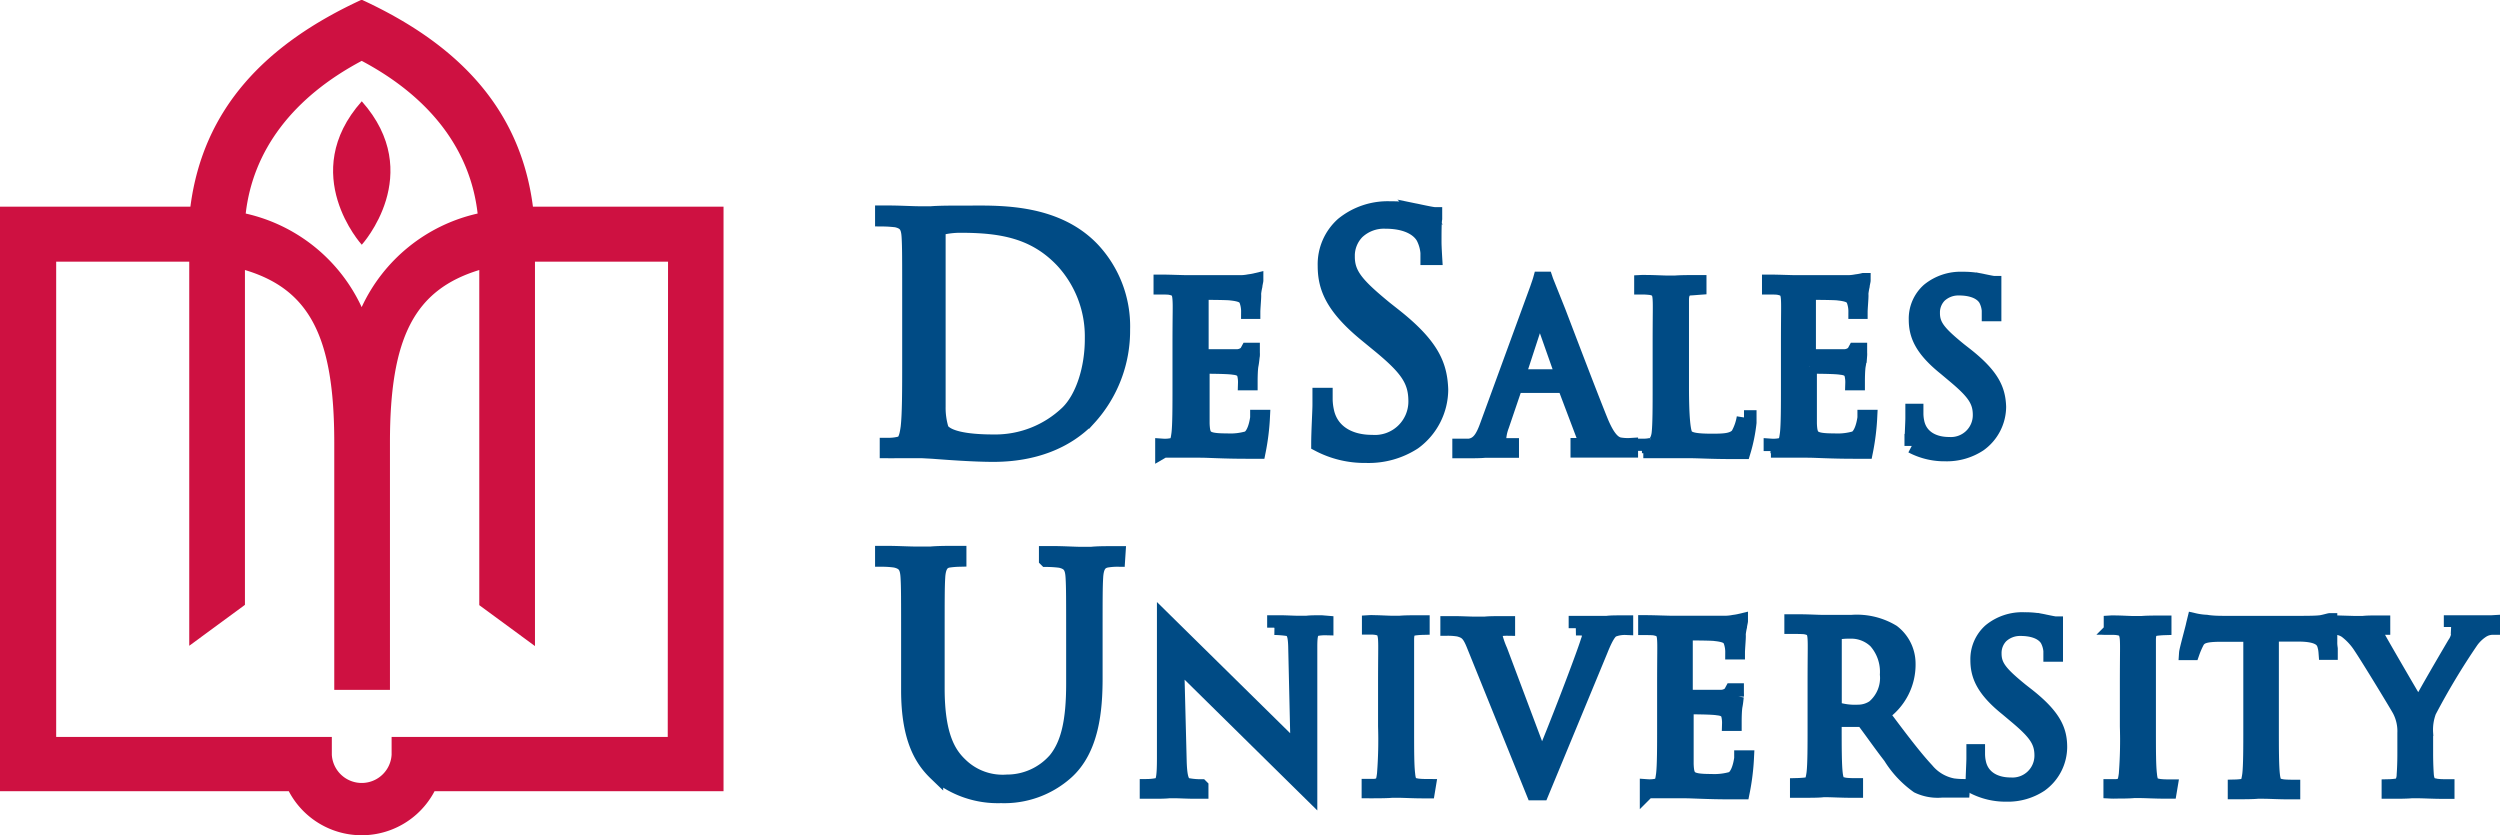 <svg id="Layer_1" data-name="Layer 1" xmlns="http://www.w3.org/2000/svg" viewBox="0 0 257.21 85.95"><defs><style>.cls-1{fill:#ce1141;}.cls-2{fill:#004b85;stroke:#004b85;stroke-width:1.5px;}</style></defs><title>logostkcDIGITAL</title><path class="cls-1" d="M233.05,375c-1.3-10.08-7.69-16.72-17.62-21.29-9.92,4.57-16.31,11.21-17.62,21.29h-19.6v60.14h29.72a8.47,8.47,0,0,0,15,0h29.73V375Zm-17.62-15c7.08,3.76,11.19,9.18,11.93,15.71a17.34,17.34,0,0,0-11.93,9.63,17.34,17.34,0,0,0-11.93-9.63C204.25,369.18,208.36,363.76,215.44,360Zm31.49,69.56H218.51v1.83a3.08,3.08,0,0,1-6.15,0v-1.83H184V380.66h13.69v39.52l5.73-4.21V381.52c6.68,2,9.19,6.93,9.19,17.73v25.47h5.73V399.25c0-10.8,2.52-15.69,9.19-17.73V416l5.73,4.21V380.66h13.69Z" transform="translate(-178.22 -353.74)"/><path class="cls-1" d="M215.44,364.16c6.64,7.47,0,14.76,0,14.76S208.8,371.63,215.44,364.16Z" transform="translate(-178.22 -353.74)"/><path class="cls-2" d="M360.42,400.08c.28,0,1.37,0,2,0l.82,0h.08l.87,0c.88,0,2.36.11,4.74.11l1.24,0a23.93,23.93,0,0,0,.44-3.54h-.54l0,.07c-.14,1-.47,1.89-1,2.12a6.44,6.44,0,0,1-2.14.24c-2.24,0-2.47-.31-2.53-1.76,0-.34,0-1.81,0-2.88v-3a.08.08,0,0,1,0,0h0c.38,0,2.63,0,3.24.11.8.08,1,.41,1.09.72a3.39,3.39,0,0,1,.09.88h.52c0-.07,0-.13,0-.2s0-1.17.09-1.63.1-.79.14-1a1.8,1.8,0,0,0,0-.28s0-.26,0-.29h-.48s-.14.26-.17.29l0,0a1.45,1.45,0,0,1-1,.38c-.38,0-2.13,0-3.62,0h0v-6.58h0c.27,0,2.73,0,3.1.07,1.19.13,1.37.4,1.53.71a3.3,3.3,0,0,1,.21,1.18h.48c0-.21.06-1,.08-1.38s0-.39,0-.46a6.15,6.15,0,0,1,.13-.79c0-.12.1-.52.1-.59a6.43,6.43,0,0,1-.72.13,4.76,4.76,0,0,1-.83.09c-.51,0-5,0-5.2,0H363c-.49,0-1.92-.06-2.69-.06h-.06v.55c.21,0,.91,0,1.05.06.72.15.86.49.9,1.2s0,1.36,0,4.9v4c0,2.13,0,4-.11,4.92-.1.71-.13.93-.57,1.16a3.63,3.63,0,0,1-1.1.09h0v.53Z" transform="translate(-178.22 -353.74)"/><path class="cls-2" d="M297.94,400.08c.28,0,1.37,0,2,0l.82,0h.08l.87,0c.88,0,2.36.11,4.74.11l1.24,0a23.91,23.91,0,0,0,.44-3.54h-.54v.07c-.14,1-.47,1.89-1,2.12a6.44,6.44,0,0,1-2.14.24c-2.24,0-2.47-.31-2.53-1.76,0-.34,0-1.81,0-2.88v-3a.07.07,0,0,1,0,0h0c.38,0,2.63,0,3.24.11.8.08,1,.41,1.09.72a3.35,3.35,0,0,1,.09.88h.52c0-.07,0-.13,0-.2s0-1.17.09-1.63.1-.79.14-1a1.83,1.83,0,0,0,0-.28s0-.26,0-.29h-.48s-.14.26-.17.29l0,0a1.46,1.46,0,0,1-1,.38c-.38,0-2.13,0-3.62,0h0v-6.58h0c.27,0,2.73,0,3.1.07,1.19.13,1.37.4,1.53.71a3.28,3.28,0,0,1,.21,1.18h.48c0-.21.06-1,.08-1.38s0-.39,0-.46a6.33,6.33,0,0,1,.13-.79c0-.12.1-.52.1-.59a6.43,6.43,0,0,1-.72.13,4.75,4.75,0,0,1-.83.09c-.51,0-5,0-5.2,0h-.3c-.49,0-1.92-.06-2.69-.06h-.06v.55c.21,0,.91,0,1.05.06.72.15.85.49.9,1.2s0,1.36,0,4.9v4c0,2.13,0,4-.11,4.92-.1.71-.13.93-.57,1.16a3.62,3.62,0,0,1-1.1.09h0v.53Z" transform="translate(-178.22 -353.74)"/><path class="cls-2" d="M290.56,379.34c-3.63-3.75-9.1-3.72-12.36-3.7h-.61c-1.34,0-2.73,0-3.57.07l-.77,0-.43,0c-.69,0-2.12-.08-3.21-.08H269v.66a13,13,0,0,1,1.43.09c1,.22,1.24.71,1.3,1.74s.06,1.93.06,6.94v5.66c0,3.14,0,5.62-.16,7-.14,1-.31,1.57-.85,1.68a4.77,4.77,0,0,1-.94.13l-.36,0v.6a8.5,8.5,0,0,0,.88,0c.69,0,1.25,0,2,0l.69,0,1.11.06c1.47.11,4.2.32,6.26.32,4.09,0,7.49-1.29,9.82-3.73a13.35,13.35,0,0,0,3.5-9.14A11.56,11.56,0,0,0,290.56,379.34Zm-2.5,16.85a10.73,10.73,0,0,1-7.58,3c-3,0-4.82-.42-5.38-1.24a7.54,7.54,0,0,1-.34-2.39c0-.59,0-3.53,0-7v-4c0-2.43,0-5.76,0-6.85,0-.32.07-.44.32-.55a8.53,8.53,0,0,1,2-.22c4.21,0,7.6.61,10.44,3.6a11.47,11.47,0,0,1,3.06,8C290.6,391.69,289.6,394.68,288.06,396.19Z" transform="translate(-178.22 -353.74)"/><path class="cls-2" d="M321.64,386.18l-.9-.71c-2.91-2.39-3.88-3.49-3.88-5.32a3.51,3.51,0,0,1,1-2.55,4,4,0,0,1,2.87-1.08c2.73,0,3.66,1.15,3.93,1.65a4.2,4.2,0,0,1,.45,1.57s0,.5,0,.52h.74s-.07-1.15-.07-1.61c0-1,0-2,.07-2.41,0-.12,0-.4,0-.44-.23,0-.92-.15-1.55-.28a12.63,12.63,0,0,0-3-.32,7.31,7.31,0,0,0-4.93,1.63,5.5,5.5,0,0,0-1.83,4.27c0,2.16.72,4.19,4.22,7.06l1.45,1.19c2.87,2.37,3.66,3.6,3.66,5.71a4.19,4.19,0,0,1-4.49,4.17c-2.51,0-4.25-1.2-4.66-3.2a6.1,6.1,0,0,1-.14-1.17s0-.44,0-.47H314c0,.08,0,.53,0,.61l0,.39c0,.65-.13,2.76-.13,4.06a10.19,10.19,0,0,0,4.9,1.17,8.54,8.54,0,0,0,4.92-1.37,6.76,6.76,0,0,0,2.78-5.43C326.38,391.34,325.6,389.3,321.64,386.18Z" transform="translate(-178.22 -353.74)"/><path class="cls-2" d="M380.45,390.23l-.64-.5c-2.07-1.69-2.75-2.47-2.75-3.77a2.49,2.49,0,0,1,.7-1.81,2.83,2.83,0,0,1,2-.76c1.94,0,2.59.82,2.78,1.17a3,3,0,0,1,.32,1.11s0,.35,0,.37h.52s0-.82,0-1.14c0-.68,0-1.4,0-1.71,0-.09,0-.29,0-.31-.16,0-.65-.11-1.1-.2a9,9,0,0,0-2.14-.23,5.18,5.18,0,0,0-3.49,1.16,3.9,3.9,0,0,0-1.3,3c0,1.53.51,3,3,5l1,.84c2,1.68,2.59,2.55,2.59,4a3,3,0,0,1-3.18,3c-1.78,0-3-.85-3.3-2.26a4.33,4.33,0,0,1-.1-.83s0-.31,0-.33H375c0,.06,0,.37,0,.43l0,.28c0,.46-.09,2-.09,2.88a7.2,7.2,0,0,0,3.47.83,6.06,6.06,0,0,0,3.49-1,4.79,4.79,0,0,0,2-3.85C383.81,393.89,383.26,392.44,380.45,390.23Z" transform="translate(-178.22 -353.74)"/><path class="cls-2" d="M347.29,400.13c.34,0,1.54,0,2,0l.77,0h.16c.51,0,1,0,1.71,0,1.06,0,2.38.09,4.38.09h1.27a16.62,16.62,0,0,0,.61-3s0-.49,0-.53h-.54a5.36,5.36,0,0,1-.62,1.78c-.49.6-1.38.64-2.67.64-1.81,0-2.33-.17-2.65-.49s-.47-2-.47-5.13v-4c0-3.54,0-4.18,0-4.9s.24-1.1.8-1.2c.22,0,.86-.06,1-.07v-.53h-.48c-.48,0-1.45,0-2,.05h-.72c-.49,0-1.5-.06-2.27-.06a4.54,4.54,0,0,0-.47,0v.51h0a7.44,7.44,0,0,1,1,.06c.72.15.86.49.9,1.2s0,1.36,0,4.9v4c0,2.13,0,4-.11,4.92-.1.71-.4,1.09-.76,1.16a3.36,3.36,0,0,1-.66.09h-.32v.51" transform="translate(-178.22 -353.74)"/><path class="cls-2" d="M344.79,399.48c-.5-.14-1.11-.55-1.89-2.46-1-2.46-3.08-7.93-4.33-11.2l-1-2.5c-.16-.41-.24-.58-.34-.88h-.53c-.08.29-.16.5-.33,1l-5.16,14.11c-.44,1.21-.88,1.94-1.82,2.07-.17,0-.8,0-1,0v.52H329c.72,0,1.52,0,2-.05l.52,0,.58,0c.39,0,.87,0,1.2,0h.45v-.52h-.56a.9.9,0,0,1-.62-.22.45.45,0,0,1-.14-.33,4.67,4.67,0,0,1,.31-1.49l1.36-4c0-.1.09-.11.13-.11h4.88c.06,0,.08,0,.11.08l2.11,5.58c.06.15.1.25,0,.38a.29.29,0,0,1-.16.09l-.62,0v.52l1.23,0c1,0,2.28,0,3.57,0H346v-.52A5,5,0,0,1,344.79,399.48Zm-5.92-7h-4.34c-.07,0-.11,0-.07-.16l2-6.13q.17-.51.34,0l2.16,6.13C339,392.45,339,392.51,338.87,392.51Z" transform="translate(-178.22 -353.74)"/><path class="cls-2" d="M347.74,435.12c.28,0,1.37,0,2,0l.82,0h.08l.87,0c.88,0,2.36.11,4.74.11l1.24,0a24,24,0,0,0,.44-3.54h-.54l0,.07c-.14,1-.47,1.89-1,2.12a6.47,6.47,0,0,1-2.14.24c-2.24,0-2.47-.31-2.53-1.76,0-.34,0-1.81,0-2.88v-3a.07.07,0,0,1,0,0h0c.38,0,2.63,0,3.24.11.8.08,1,.41,1.09.72a3.38,3.38,0,0,1,.09.88h.52c0-.07,0-.13,0-.2s0-1.17.09-1.63.1-.79.14-1a1.81,1.81,0,0,0,0-.28s0-.26,0-.29h-.48s-.14.26-.16.29l0,0a1.45,1.45,0,0,1-1,.38c-.38,0-2.13,0-3.62,0h0v-6.58h0c.27,0,2.73,0,3.1.07,1.19.13,1.37.4,1.53.71a3.29,3.29,0,0,1,.21,1.18H357c0-.21.06-1,.08-1.38s0-.39,0-.46a6.11,6.11,0,0,1,.13-.79c0-.12.1-.52.1-.59a6.31,6.31,0,0,1-.72.13,4.81,4.81,0,0,1-.83.09c-.51,0-5,0-5.2,0h-.3c-.49,0-1.92-.06-2.69-.06h-.06v.55c.21,0,.91,0,1.05.06.72.15.86.49.9,1.2s0,1.36,0,4.9v4c0,2.13,0,4-.11,4.92-.1.71-.13.93-.57,1.16a3.6,3.6,0,0,1-1.1.09h0v.52Z" transform="translate(-178.22 -353.74)"/><path class="cls-2" d="M313,435.33" transform="translate(-178.22 -353.74)"/><path class="cls-2" d="M386.79,425.26l-.64-.5c-2.07-1.69-2.75-2.47-2.75-3.77a2.49,2.49,0,0,1,.7-1.81,2.84,2.84,0,0,1,2-.76c1.94,0,2.59.82,2.78,1.17a3,3,0,0,1,.32,1.11s0,.35,0,.37h.52s0-.82,0-1.14c0-.68,0-1.4,0-1.71,0-.09,0-.29,0-.31-.16,0-.65-.11-1.1-.2a9,9,0,0,0-2.14-.23,5.18,5.18,0,0,0-3.49,1.16,3.9,3.9,0,0,0-1.3,3c0,1.53.51,3,3,5l1,.84c2,1.68,2.59,2.55,2.59,4a3,3,0,0,1-3.18,3c-1.78,0-3-.85-3.3-2.27a4.33,4.33,0,0,1-.1-.83s0-.31,0-.33h-.42c0,.06,0,.37,0,.43l0,.28c0,.46-.09,2-.09,2.88a7.22,7.22,0,0,0,3.47.83,6.06,6.06,0,0,0,3.49-1,4.8,4.8,0,0,0,2-3.85C390.15,428.92,389.6,427.47,386.79,425.26Z" transform="translate(-178.22 -353.74)"/><path class="cls-2" d="M293.27,410.68h-.63c-.65,0-1.55,0-2.14.07l-.56,0-.45,0c-.66,0-1.89-.08-3-.08h-.63v.65a11.59,11.59,0,0,1,1.44.09c1,.22,1.24.71,1.3,1.74s.06,1.93.06,6.94v4c0,3.88-.55,6.21-1.84,7.81a6.62,6.62,0,0,1-5,2.28,6.21,6.21,0,0,1-4.78-1.74c-1.18-1.12-2.38-2.93-2.38-7.87v-4.5c0-5,0-5.91.06-6.94s.35-1.62,1.1-1.74a9.09,9.09,0,0,1,1.08-.09v-.65h-.55c-.63,0-1.64,0-2.38.07l-.8,0-.68,0c-.75,0-2-.07-3-.07H269v.65a9.54,9.54,0,0,1,1.32.09c1,.22,1.24.71,1.3,1.74s.06,1.93.06,6.94v4.7c0,5.16,1.51,7.27,2.83,8.54a9.9,9.9,0,0,0,6.7,2.31,9.58,9.58,0,0,0,6.7-2.41c2.65-2.36,3-6.42,3-9.7v-3.44c0-5,0-5.91.06-6.94s.34-1.59,1.1-1.74a6.49,6.49,0,0,1,1.16-.09Z" transform="translate(-178.22 -353.74)"/><path class="cls-2" d="M309,426" transform="translate(-178.22 -353.74)"/><path class="cls-2" d="M314.18,417.79c-.62,0-1.16,0-1.52.05l-.41,0-.49,0c-.47,0-1.19-.05-1.87-.05h-.55v.53a10.24,10.24,0,0,1,1.37.11c.61.16.78.58.8,2.06l.24,10.52L298,417.47l0,14.26c0,2.08-.12,2.65-.6,2.78a5.75,5.75,0,0,1-1.17.13v.53h.45c.71,0,1.39,0,1.8-.05l.38,0h.33c.43,0,1.15.05,2.07.05l.54,0v-.51a7.42,7.42,0,0,1-1.43-.13c-.5-.15-.76-.58-.81-2.53l-.26-10.17L313,435.33l0-15c0-1.36.1-1.78.76-1.92a5,5,0,0,1,.9-.06h0v-.52Z" transform="translate(-178.22 -353.74)"/><path class="cls-2" d="M325.19,434.64c-.2,0-1,0-1.33-.09-.58-.08-.72-.46-.79-1.15-.11-.95-.11-2.31-.11-4.92v-4c0-3.54,0-4,0-4.9s.23-1.1.75-1.2a7.64,7.64,0,0,1,.85-.07v-.52h-.48c-.49,0-1.34,0-1.85.05h-.73c-.49,0-1.39-.06-1.94-.06a3.88,3.88,0,0,0-.47,0v.5h.29a2.89,2.89,0,0,1,.68.09c.45.1.65.44.69,1.18s0,1.36,0,4.9v4a45.1,45.1,0,0,1-.11,4.92c-.09.71-.16,1-.57,1.16a1.63,1.63,0,0,1-.66.09h-.35v.5a4.87,4.87,0,0,0,.53,0c.49,0,1.34,0,1.85-.05h.64c.51,0,1.56.06,2.53.06l.5,0Z" transform="translate(-178.22 -353.74)"/><path class="cls-2" d="M401.51,434.68c-.2,0-1,0-1.33-.09-.58-.08-.72-.46-.79-1.16-.11-.95-.11-2.31-.11-4.92v-4c0-3.54,0-4,0-4.9s.23-1.1.75-1.2a8.19,8.19,0,0,1,.85-.07v-.52h-.48c-.49,0-1.34,0-1.85.05h-.73c-.49,0-1.39-.06-1.94-.06a3.7,3.7,0,0,0-.47,0v.5h.29a2.87,2.87,0,0,1,.68.09c.45.1.65.44.69,1.18s0,1.36,0,4.9v4a45.16,45.16,0,0,1-.11,4.92c-.1.71-.16,1-.57,1.16a1.63,1.63,0,0,1-.66.09h-.35v.5a4.87,4.87,0,0,0,.53,0c.49,0,1.34,0,1.85-.05h.64c.51,0,1.56.06,2.53.06h.5Z" transform="translate(-178.22 -353.74)"/><path class="cls-2" d="M336,435.33h.82l6.07-14.67c.6-1.51.94-1.9,1.21-2.09a3.27,3.27,0,0,1,1.4-.25h0v-.52H345c-.46,0-1.07,0-1.44.05l-.33,0-.54,0c-.46,0-1.1,0-1.69,0h-.64v.52h0a5.88,5.88,0,0,1,1.2.08c.29.17.23.33.23.42a3.28,3.28,0,0,1-.2.83c-.48,1.57-3.41,9.23-4.75,12.34l-4.27-11.37,0,0a8.82,8.82,0,0,1-.59-1.81.35.35,0,0,1,.23-.36,5.65,5.65,0,0,1,1.14-.1v-.52l-.71,0c-.57,0-1.22,0-1.65.05l-.46,0-.56,0c-.54,0-1.36-.05-2.09-.05-.11,0-.61,0-.72,0v.52a6.6,6.6,0,0,1,1.15.09c.74.21,1.06.41,1.56,1.68Z" transform="translate(-178.22 -353.74)"/><path class="cls-2" d="M380.16,434.64a8.38,8.38,0,0,1-1-.07,4.62,4.62,0,0,1-2.71-1.6c-1.15-1.23-2.5-3-4-5l-.6-.77a6.13,6.13,0,0,0,2.7-5.27,4.1,4.1,0,0,0-1.61-3.18,7.12,7.12,0,0,0-4.22-1c-.44,0-1.29,0-1.92,0l-.76,0h-.3c-.49,0-1.5-.06-2.27-.06h-.92v.52c.25,0,1.35,0,1.49.06.72.15.86.49.9,1.2s0,1.36,0,4.9v4c0,2.13,0,4-.11,4.92-.1.71-.21,1.09-.57,1.16a10.51,10.51,0,0,1-1.13.09v.53h.65c.58,0,1.68,0,2-.06h.37c.51,0,1.56.06,2.53.06h.47v-.52c-.21,0-1,0-1.29-.09-.58-.08-.72-.46-.8-1.15-.11-.95-.11-2.79-.11-4.92v-.54a.11.11,0,0,1,0-.07h0l2.79,0a.27.27,0,0,1,.22.1c.19.25.5.67.85,1.15.48.66,1.07,1.48,1.62,2.2l.29.38a10.33,10.33,0,0,0,2.81,3,4.75,4.75,0,0,0,2.48.44h2.12ZM371,426.5a2.88,2.88,0,0,1-1.6.49,6.55,6.55,0,0,1-2.33-.3.19.19,0,0,1-.11-.18V419a.17.17,0,0,1,.11-.17,6.87,6.87,0,0,1,1.48-.13,3.63,3.63,0,0,1,2.64,1,4.74,4.74,0,0,1,1.19,3.44A3.93,3.93,0,0,1,371,426.5Z" transform="translate(-178.22 -353.74)"/><path class="cls-2" d="M417.94,419.79c0-.57,0-1.79,0-2.22-.08,0-.66.18-1,.22s-1,.06-1.74.06H407c-.28,0-1.15,0-1.78-.11a7,7,0,0,1-1.24-.17l-.1.41c0,.11-.7,2.63-.72,2.93h.61a8.43,8.43,0,0,1,.53-1.21c.33-.5.83-.66,2.23-.68l3.24,0v9.5c0,2.13,0,4-.11,4.92-.1.71-.21,1.09-.57,1.16a6.12,6.12,0,0,1-.92.09h0v.53h.47c.49,0,1.34,0,1.85-.05h.64c.51,0,1.56.06,2.53.06h.47v-.52c-.22,0-1,0-1.29-.09-.58-.08-.72-.46-.8-1.15-.11-.95-.11-2.79-.11-4.92V419l2.76,0c2.24,0,2.57.66,2.71,1.21l.05.2a4.49,4.49,0,0,1,.06.47h.48s0-.35,0-.39S417.93,420.14,417.94,419.79Z" transform="translate(-178.22 -353.74)"/><path class="cls-2" d="M434.57,417.79l-1.6,0-.6,0-.36,0c-.32,0-.75,0-1.13,0l-.48,0v.46a1.22,1.22,0,0,1,.43.1.51.51,0,0,1,.34.54,2.31,2.31,0,0,1-.42,1.1c-.42.72-3.26,5.53-3.69,6.5-.42-.67-3.72-6.35-4.07-7a1.86,1.86,0,0,1-.28-.83.36.36,0,0,1,.24-.31l.13-.05h.31v-.49h-.44c-.62,0-1.24,0-1.6.05H421l-.55,0-1.7-.05-.36,0v.5h.29a2.08,2.08,0,0,1,.92.35,6.36,6.36,0,0,1,1.51,1.65c.81,1.2,3.84,6.19,4,6.52h0a4.68,4.68,0,0,1,.51,2.33v2c0,.36,0,1.31-.07,2.26,0,.48-.17,1.06-.62,1.15a6.27,6.27,0,0,1-.93.09h0v.51l.47,0c.49,0,1.34,0,1.85-.05H427c.51,0,1.56.06,2.53.06l.47,0v-.52c-.2,0-1,0-1.29-.09-.54-.07-.79-.42-.84-1.15-.07-1-.07-1.91-.07-2.26v-2a5.36,5.36,0,0,1,.33-2.23,72.76,72.76,0,0,1,4.32-7.2,4.22,4.22,0,0,1,1.18-1.13,2.07,2.07,0,0,1,1-.3h.11v-.52Z" transform="translate(-178.22 -353.74)"/></svg>